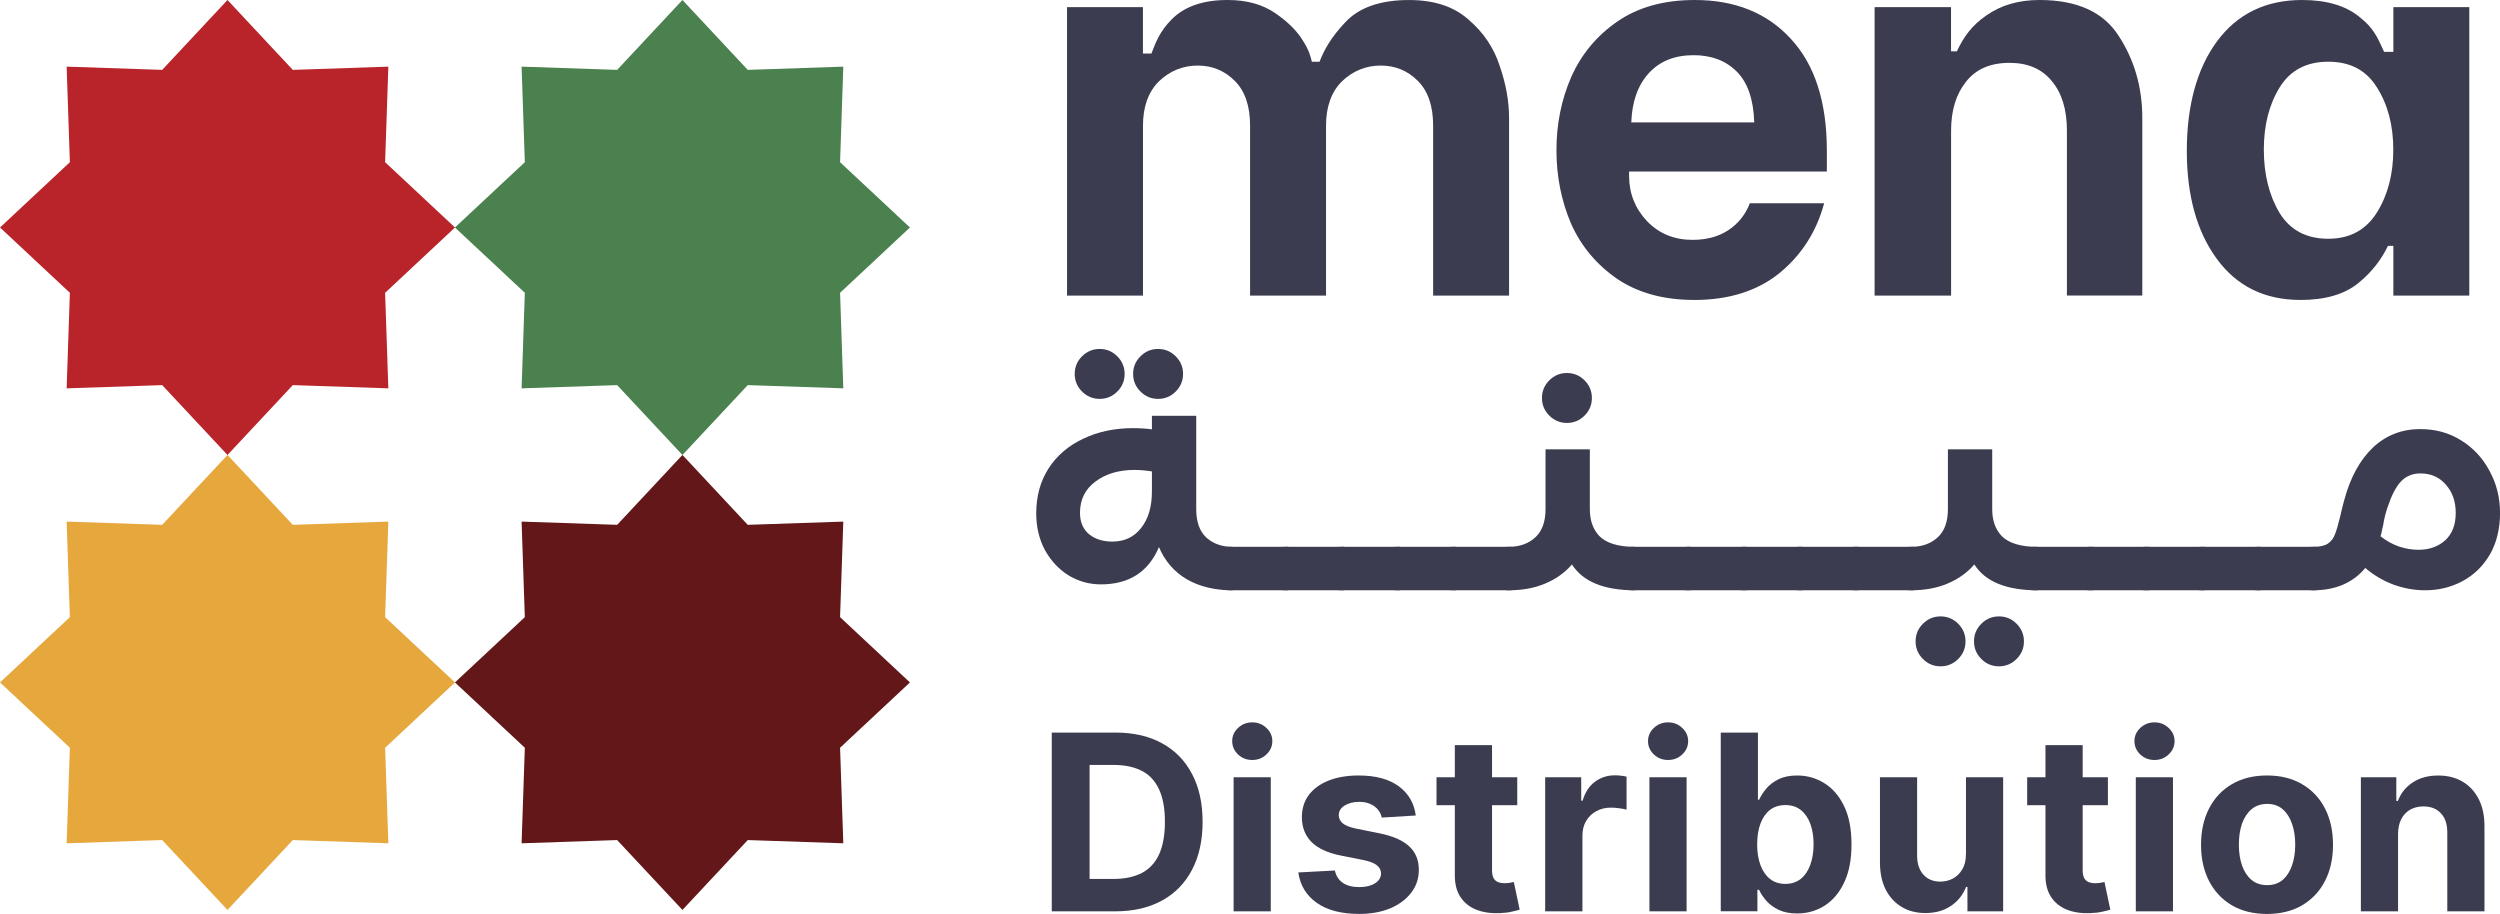 <svg viewBox="0 0 766.07 280.06" xmlns="http://www.w3.org/2000/svg" data-sanitized-data-name="Layer 2" data-name="Layer 2" id="Layer_2">
  <defs>
    <style>
      .cls-1 {
        fill: #b9242a;
      }

      .cls-1, .cls-2, .cls-3, .cls-4, .cls-5 {
        stroke-width: 0px;
      }

      .cls-2 {
        fill: #4b814f;
      }

      .cls-3 {
        fill: #631719;
      }

      .cls-4 {
        fill: #3b3c50;
      }

      .cls-5 {
        fill: #e6a73d;
      }
    </style>
  </defs>
  <g data-sanitized-data-name="Layer 1" data-name="Layer 1" id="Layer_1-2">
    <g>
      <g>
        <path d="M326.96,2.18h23.27v14.23h2.6c1.23-3.13,2.37-6.64,6.28-10.55,3.91-3.91,9.6-5.86,17.08-5.86,5.8,0,10.66,1.34,14.57,4.02,3.91,2.68,6.75,5.52,8.54,8.54,1.9,2.9,2.35,5.02,2.69,6.36h2.36c1.34-3.57,3.6-7.59,7.84-12.05,4.24-4.58,10.77-6.86,19.59-6.86,7.7,0,13.78,2.01,18.25,6.03,4.58,3.91,7.76,8.65,9.54,14.23,1.9,5.47,2.85,10.77,2.85,15.9v54.41h-23.27v-52.07c0-6.03-1.56-10.6-4.69-13.73-3.12-3.13-6.92-4.69-11.38-4.69s-8.54,1.62-11.89,4.86c-3.24,3.24-4.86,7.76-4.86,13.56v52.07h-23.27v-52.07c0-6.03-1.56-10.6-4.69-13.73-3.13-3.13-6.92-4.69-11.38-4.69s-8.54,1.62-11.89,4.86c-3.24,3.24-4.86,7.76-4.86,13.56v52.07h-23.27V2.18Z" class="cls-4"></path>
        <path d="M519.13,91.91c-9.26,0-17.08-2.12-23.44-6.36-6.36-4.35-11.11-9.99-14.23-16.91-3.01-7.03-4.52-14.57-4.52-22.6s1.51-15.51,4.52-22.43c3.13-7.03,7.87-12.72,14.23-17.08,6.36-4.35,14.23-6.53,23.6-6.53,12.39,0,22.21,3.96,29.46,11.89,7.37,7.92,11.05,19.36,11.05,34.32v6.36h-60.6v1.34c0,5.36,1.84,9.99,5.53,13.9,3.68,3.79,8.31,5.69,13.89,5.69,4.35,0,8.04-1,11.05-3.01,3.01-2.01,5.19-4.74,6.53-8.2h22.77c-2.34,8.71-6.92,15.85-13.73,21.43-6.81,5.47-15.51,8.2-26.12,8.2ZM537.55,37.5c-.22-7.03-2.01-12.22-5.36-15.57-3.35-3.35-7.76-5.02-13.23-5.02-5.8,0-10.38,1.84-13.73,5.52-3.35,3.68-5.13,8.71-5.36,15.07h37.67Z" class="cls-4"></path>
        <path d="M574.41,2.18h23.44v13.56h1.79c2.01-4.35,4.63-8.04,9.1-11.05,4.46-3.13,9.88-4.69,16.24-4.69,11.5,0,19.59,3.68,24.28,11.05,4.8,7.37,7.2,15.74,7.2,25.11v54.41h-23.1v-50.56c0-6.47-1.56-11.55-4.69-15.23-3.01-3.68-7.31-5.52-12.89-5.52-5.92,0-10.38,1.95-13.39,5.86-3.01,3.79-4.52,8.76-4.52,14.9v50.56h-23.44V2.18Z" class="cls-4"></path>
        <path d="M704.92,91.91c-10.94,0-19.48-4.19-25.61-12.56-6.14-8.37-9.21-19.42-9.21-33.15s3.07-25.11,9.21-33.48c6.25-8.48,14.96-12.72,26.12-12.72,7.48,0,13.34,1.73,17.58,5.19,4.24,3.35,5.41,5.98,7.55,10.71h2.83V2.18h23.27v88.4h-23.27v-15.23h-1.65c-2.01,4.13-4.82,7.92-9.06,11.38-4.24,3.46-10.16,5.19-17.74,5.19ZM713.45,73.16c6.58,0,11.55-2.68,14.9-8.04,3.35-5.36,5.02-11.77,5.02-19.25s-1.68-13.84-5.02-19.09c-3.24-5.25-8.2-7.87-14.9-7.87s-11.66,2.62-14.9,7.87c-3.24,5.25-4.85,11.61-4.85,19.09s1.62,14.06,4.85,19.42c3.24,5.25,8.2,7.87,14.9,7.87Z" class="cls-4"></path>
        <path d="M336.97,122.23c-2.1,0-3.9-.75-5.4-2.25-1.5-1.5-2.25-3.3-2.25-5.4s.75-3.9,2.25-5.4c1.5-1.5,3.3-2.25,5.4-2.25s3.9.75,5.4,2.25c1.5,1.5,2.25,3.3,2.25,5.4s-.75,3.9-2.25,5.4-3.3,2.25-5.4,2.25ZM354.87,122.23c-2.1,0-3.9-.75-5.4-2.25-1.5-1.5-2.25-3.3-2.25-5.4s.75-3.9,2.25-5.4c1.5-1.5,3.3-2.25,5.4-2.25s3.9.75,5.4,2.25c1.5,1.5,2.25,3.3,2.25,5.4s-.75,3.9-2.25,5.4c-1.5,1.5-3.3,2.25-5.4,2.25ZM366.56,156.05c0,3.84,1.02,6.72,3.06,8.64,2.1,1.92,4.8,2.88,8.1,2.88v13.31c-5.52,0-10.23-1.14-14.12-3.42-3.84-2.28-6.66-5.55-8.46-9.81-3.24,7.62-9.18,11.42-17.81,11.42-3.48,0-6.75-.9-9.81-2.7-3-1.86-5.43-4.44-7.29-7.74-1.8-3.36-2.7-7.14-2.7-11.34,0-5.22,1.26-9.81,3.78-13.76,2.58-3.96,6.12-6.99,10.62-9.09,4.5-2.16,9.57-3.24,15.2-3.24,2.16,0,4.11.12,5.85.36v-4.14h13.58v28.61ZM340.92,165.95c3.66,0,6.57-1.38,8.73-4.14,2.22-2.76,3.33-6.51,3.33-11.24v-6.12c-1.98-.3-3.75-.45-5.31-.45-4.86,0-8.88,1.2-12.05,3.6-3.12,2.34-4.68,5.52-4.68,9.54,0,2.82.93,5.01,2.79,6.57,1.86,1.5,4.26,2.25,7.2,2.25Z" class="cls-4"></path>
        <path d="M369.59,174.22c0-1.92.69-3.51,2.07-4.77,1.32-1.26,3.03-1.89,5.13-1.89h17.99v13.31h-17.99c-2.1,0-3.81-.63-5.13-1.89-1.38-1.26-2.07-2.85-2.07-4.77Z" class="cls-4"></path>
        <path d="M386.7,174.22c0-1.92.69-3.51,2.07-4.77,1.32-1.26,3.03-1.89,5.13-1.89h17.99v13.31h-17.99c-2.1,0-3.81-.63-5.13-1.89-1.38-1.26-2.07-2.85-2.07-4.77Z" class="cls-4"></path>
        <path d="M403.81,174.22c0-1.92.69-3.51,2.07-4.77,1.32-1.26,3.03-1.89,5.13-1.89h17.99v13.31h-17.99c-2.1,0-3.81-.63-5.13-1.89-1.38-1.26-2.07-2.85-2.07-4.77Z" class="cls-4"></path>
        <path d="M420.92,174.22c0-1.92.69-3.51,2.07-4.77,1.32-1.26,3.03-1.89,5.13-1.89h17.99v13.31h-17.99c-2.1,0-3.81-.63-5.13-1.89-1.38-1.26-2.07-2.85-2.07-4.77Z" class="cls-4"></path>
        <path d="M438.03,174.22c0-1.92.69-3.51,2.07-4.77,1.32-1.26,3.03-1.89,5.13-1.89h17.99v13.31h-17.99c-2.1,0-3.81-.63-5.13-1.89-1.38-1.26-2.07-2.85-2.07-4.77Z" class="cls-4"></path>
        <path d="M480.15,129.6c-2.1,0-3.9-.75-5.4-2.25-1.5-1.5-2.25-3.3-2.25-5.4s.75-3.9,2.25-5.4c1.5-1.5,3.3-2.25,5.4-2.25s3.9.75,5.4,2.25c1.5,1.5,2.25,3.3,2.25,5.4s-.75,3.9-2.25,5.4c-1.5,1.5-3.3,2.25-5.4,2.25ZM490.05,164.24c2.22,2.22,5.88,3.33,10.98,3.33v13.31c-9.53,0-15.98-2.64-19.34-7.92-2.16,2.52-4.89,4.47-8.19,5.85-3.24,1.38-6.96,2.07-11.16,2.07-2.04,0-3.75-.66-5.13-1.98-1.38-1.32-2.07-2.94-2.07-4.86s.66-3.48,1.98-4.68c1.32-1.2,3.06-1.8,5.22-1.8,3.3,0,6-.96,8.1-2.88,2.1-1.92,3.15-4.8,3.15-8.64v-18.35h13.58v18.35c0,3.42.96,6.15,2.88,8.19Z" class="cls-4"></path>
        <path d="M492.9,174.22c0-1.92.69-3.51,2.07-4.77,1.32-1.26,3.03-1.89,5.13-1.89h17.99v13.31h-17.99c-2.1,0-3.81-.63-5.13-1.89-1.38-1.26-2.07-2.85-2.07-4.77Z" class="cls-4"></path>
        <path d="M510.01,174.22c0-1.92.69-3.51,2.07-4.77,1.32-1.26,3.03-1.89,5.13-1.89h17.99v13.31h-17.99c-2.1,0-3.81-.63-5.13-1.89-1.38-1.26-2.07-2.85-2.07-4.77Z" class="cls-4"></path>
        <path d="M527.12,174.22c0-1.92.69-3.51,2.07-4.77,1.32-1.26,3.03-1.89,5.13-1.89h17.99v13.31h-17.99c-2.1,0-3.81-.63-5.13-1.89-1.38-1.26-2.07-2.85-2.07-4.77Z" class="cls-4"></path>
        <path d="M544.23,174.22c0-1.92.69-3.51,2.07-4.77,1.32-1.26,3.03-1.89,5.13-1.89h17.99v13.31h-17.99c-2.1,0-3.81-.63-5.13-1.89-1.38-1.26-2.07-2.85-2.07-4.77Z" class="cls-4"></path>
        <path d="M561.34,174.22c0-1.92.69-3.51,2.07-4.77,1.32-1.26,3.03-1.89,5.13-1.89h17.99v13.31h-17.99c-2.1,0-3.81-.63-5.13-1.89-1.38-1.26-2.07-2.85-2.07-4.77Z" class="cls-4"></path>
        <path d="M613.35,164.24c2.22,2.22,5.88,3.33,10.98,3.33v13.31c-9.54,0-15.98-2.64-19.34-7.92-2.16,2.52-4.89,4.47-8.19,5.85-3.24,1.38-6.96,2.07-11.16,2.07-2.04,0-3.75-.66-5.13-1.98-1.38-1.32-2.07-2.94-2.07-4.86s.66-3.48,1.98-4.68c1.32-1.2,3.06-1.8,5.22-1.8,3.3,0,6-.96,8.1-2.88,2.1-1.92,3.15-4.8,3.15-8.64v-18.35h13.58v18.35c0,3.42.96,6.15,2.88,8.19ZM594.64,204.18c-2.1,0-3.9-.75-5.4-2.25-1.5-1.5-2.25-3.3-2.25-5.4s.75-3.9,2.25-5.4c1.5-1.5,3.3-2.25,5.4-2.25s3.9.75,5.4,2.25c1.5,1.5,2.25,3.3,2.25,5.4s-.75,3.9-2.25,5.4c-1.5,1.5-3.3,2.25-5.4,2.25ZM612.54,204.18c-2.1,0-3.9-.75-5.4-2.25-1.5-1.5-2.25-3.3-2.25-5.4s.75-3.9,2.25-5.4c1.5-1.5,3.3-2.25,5.4-2.25s3.9.75,5.4,2.25c1.5,1.5,2.25,3.3,2.25,5.4s-.75,3.9-2.25,5.4c-1.5,1.5-3.3,2.25-5.4,2.25Z" class="cls-4"></path>
        <path d="M616.2,174.22c0-1.92.69-3.51,2.07-4.77,1.32-1.26,3.03-1.89,5.13-1.89h17.99v13.31h-17.99c-2.1,0-3.81-.63-5.13-1.89-1.38-1.26-2.07-2.85-2.07-4.77Z" class="cls-4"></path>
        <path d="M633.31,174.22c0-1.92.69-3.51,2.07-4.77,1.32-1.26,3.03-1.89,5.13-1.89h17.99v13.31h-17.99c-2.1,0-3.81-.63-5.13-1.89-1.38-1.26-2.07-2.85-2.07-4.77Z" class="cls-4"></path>
        <path d="M650.42,174.22c0-1.92.69-3.51,2.07-4.77,1.32-1.26,3.03-1.89,5.13-1.89h17.99v13.31h-17.99c-2.1,0-3.81-.63-5.13-1.89-1.38-1.26-2.07-2.85-2.07-4.77Z" class="cls-4"></path>
        <path d="M667.53,174.22c0-1.92.69-3.51,2.07-4.77,1.32-1.26,3.03-1.89,5.13-1.89h17.99v13.31h-17.99c-2.1,0-3.81-.63-5.13-1.89-1.38-1.26-2.07-2.85-2.07-4.77Z" class="cls-4"></path>
        <path d="M684.64,174.22c0-1.92.69-3.51,2.07-4.77,1.32-1.26,3.03-1.89,5.13-1.89h17.99v13.31h-17.99c-2.1,0-3.81-.63-5.13-1.89-1.38-1.26-2.07-2.85-2.07-4.77Z" class="cls-4"></path>
        <path d="M741.7,131.49c4.62,0,8.76,1.14,12.41,3.42,3.72,2.28,6.63,5.4,8.73,9.36,2.16,3.9,3.24,8.22,3.24,12.95s-1.05,9.18-3.15,12.77c-2.1,3.54-4.89,6.24-8.37,8.1-3.48,1.86-7.29,2.79-11.43,2.79-3.24,0-6.45-.57-9.62-1.71-3.12-1.14-6.03-2.85-8.73-5.13-1.8,2.22-4.08,3.93-6.84,5.13-2.7,1.14-5.7,1.71-9,1.71-2.04,0-3.75-.66-5.13-1.98-1.38-1.32-2.07-2.94-2.07-4.86s.66-3.48,1.98-4.68c1.32-1.2,3.06-1.8,5.22-1.8,1.92,0,3.39-.33,4.41-.99,1.02-.72,1.74-1.68,2.16-2.88.48-1.2,1.02-3.06,1.62-5.58.6-2.58,1.02-4.26,1.26-5.04,1.86-6.84,4.77-12.14,8.73-15.92,4.02-3.78,8.88-5.67,14.57-5.67ZM741.07,168.47c3.3,0,6.03-.96,8.19-2.88,2.16-1.98,3.24-4.77,3.24-8.37s-.99-6.36-2.97-8.64c-1.98-2.34-4.59-3.51-7.83-3.51-2.46,0-4.47.84-6.03,2.52-1.5,1.62-2.85,4.23-4.05,7.83-.6,1.74-1.05,3.57-1.35,5.49-.12.42-.24.93-.36,1.53-.06.54-.21,1.17-.45,1.89,1.74,1.38,3.63,2.43,5.67,3.15,2.04.66,4.02.99,5.94.99Z" class="cls-4"></path>
        <path d="M341.71,279.25h-19.42v-54.77h19.58c5.51,0,10.25,1.1,14.23,3.29,3.98,2.18,7.03,5.31,9.17,9.39,2.16,4.08,3.24,8.97,3.24,14.66s-1.08,10.61-3.24,14.71c-2.14,4.1-5.22,7.25-9.23,9.44-3.99,2.19-8.77,3.29-14.34,3.29ZM333.88,269.33h7.35c3.42,0,6.3-.61,8.64-1.82,2.35-1.23,4.12-3.13,5.3-5.7,1.19-2.59,1.79-5.92,1.79-10s-.6-7.36-1.79-9.92c-1.18-2.57-2.93-4.46-5.27-5.67-2.34-1.21-5.22-1.82-8.64-1.82h-7.38v34.93Z" class="cls-4"></path>
        <path d="M378.01,279.25v-41.08h11.39v41.08h-11.39ZM383.73,232.88c-1.69,0-3.15-.56-4.36-1.69-1.19-1.14-1.79-2.51-1.79-4.09s.6-2.92,1.79-4.04c1.21-1.14,2.67-1.71,4.36-1.71s3.14.57,4.33,1.71c1.21,1.12,1.82,2.47,1.82,4.04s-.61,2.95-1.82,4.09c-1.19,1.12-2.64,1.69-4.33,1.69Z" class="cls-4"></path>
        <path d="M433.84,249.89l-10.43.64c-.18-.89-.56-1.69-1.15-2.41-.59-.73-1.36-1.31-2.33-1.74-.95-.44-2.08-.67-3.4-.67-1.77,0-3.25.37-4.47,1.12-1.21.73-1.82,1.71-1.82,2.94,0,.98.39,1.81,1.18,2.49.78.68,2.13,1.22,4.04,1.63l7.44,1.5c3.99.82,6.97,2.14,8.93,3.96,1.96,1.82,2.94,4.21,2.94,7.17,0,2.69-.79,5.06-2.38,7.09-1.57,2.03-3.73,3.62-6.47,4.76-2.73,1.12-5.87,1.68-9.44,1.68-5.44,0-9.77-1.13-13-3.4-3.21-2.28-5.09-5.39-5.64-9.31l11.21-.59c.34,1.66,1.16,2.92,2.46,3.8,1.3.86,2.97,1.28,5,1.28s3.6-.38,4.81-1.15c1.23-.78,1.85-1.79,1.87-3.02-.02-1.03-.45-1.88-1.31-2.54-.86-.68-2.18-1.19-3.96-1.55l-7.11-1.42c-4.01-.8-7-2.19-8.96-4.17-1.94-1.98-2.92-4.5-2.92-7.57,0-2.64.71-4.91,2.14-6.82,1.44-1.91,3.47-3.38,6.07-4.41,2.62-1.04,5.69-1.55,9.2-1.55,5.19,0,9.27,1.1,12.25,3.29,3,2.19,4.74,5.18,5.24,8.96Z" class="cls-4"></path>
        <path d="M464.93,238.17v8.56h-24.74v-8.56h24.74ZM445.81,228.33h11.39v38.3c0,1.05.16,1.87.48,2.46.32.57.77.97,1.34,1.2.59.23,1.27.35,2.03.35.53,0,1.07-.04,1.6-.13.54-.11.95-.19,1.23-.24l1.79,8.48c-.57.18-1.37.38-2.41.61-1.03.25-2.29.4-3.77.45-2.75.11-5.15-.26-7.22-1.1-2.05-.84-3.65-2.14-4.79-3.9-1.14-1.76-1.7-3.99-1.68-6.69v-39.8Z" class="cls-4"></path>
        <path d="M473.48,279.25v-41.08h11.05v7.17h.43c.75-2.55,2.01-4.48,3.77-5.78,1.77-1.32,3.8-1.98,6.1-1.98.57,0,1.19.04,1.85.11.66.07,1.24.17,1.74.3v10.11c-.54-.16-1.28-.3-2.22-.43-.94-.13-1.81-.19-2.59-.19-1.68,0-3.17.37-4.49,1.1-1.3.71-2.34,1.71-3.1,3-.75,1.28-1.12,2.76-1.12,4.44v23.24h-11.39Z" class="cls-4"></path>
        <path d="M505.43,279.25v-41.08h11.39v41.08h-11.39ZM511.15,232.88c-1.69,0-3.15-.56-4.36-1.69-1.19-1.14-1.79-2.51-1.79-4.09s.6-2.92,1.79-4.04c1.21-1.14,2.67-1.71,4.36-1.71s3.14.57,4.33,1.71c1.21,1.12,1.82,2.47,1.82,4.04s-.61,2.95-1.82,4.09c-1.19,1.12-2.64,1.69-4.33,1.69Z" class="cls-4"></path>
        <path d="M527.29,279.25v-54.77h11.39v20.59h.35c.5-1.11,1.22-2.23,2.17-3.37.96-1.16,2.21-2.12,3.74-2.89,1.55-.78,3.48-1.18,5.78-1.18,3,0,5.76.78,8.29,2.35,2.53,1.55,4.56,3.9,6.07,7.03,1.52,3.12,2.27,7.03,2.27,11.74s-.74,8.45-2.22,11.61c-1.46,3.14-3.46,5.52-5.99,7.14-2.51,1.6-5.33,2.41-8.45,2.41-2.21,0-4.09-.37-5.64-1.1-1.53-.73-2.79-1.65-3.77-2.75-.98-1.12-1.73-2.26-2.25-3.4h-.51v6.58h-11.23ZM538.44,258.71c0,2.44.34,4.57,1.02,6.39.68,1.82,1.66,3.24,2.94,4.25,1.28,1,2.84,1.5,4.68,1.5s3.42-.51,4.71-1.52c1.28-1.03,2.26-2.46,2.92-4.28.68-1.84,1.02-3.95,1.02-6.34s-.33-4.46-.99-6.26c-.66-1.8-1.63-3.21-2.91-4.23-1.28-1.02-2.86-1.52-4.73-1.52s-3.42.49-4.71,1.47c-1.27.98-2.24,2.37-2.92,4.17-.68,1.8-1.02,3.92-1.02,6.36Z" class="cls-4"></path>
        <path d="M602.43,261.76v-23.59h11.39v41.08h-10.94v-7.46h-.43c-.93,2.41-2.47,4.34-4.63,5.8-2.14,1.46-4.75,2.19-7.84,2.19-2.74,0-5.16-.62-7.25-1.87-2.09-1.25-3.72-3.02-4.9-5.32-1.16-2.3-1.75-5.06-1.76-8.26v-26.16h11.39v24.12c.02,2.43.67,4.34,1.95,5.75,1.28,1.41,3.01,2.11,5.16,2.11,1.37,0,2.66-.31,3.85-.94,1.19-.64,2.16-1.59,2.89-2.84.75-1.25,1.11-2.79,1.1-4.63Z" class="cls-4"></path>
        <path d="M645.92,238.17v8.56h-24.74v-8.56h24.74ZM626.8,228.33h11.39v38.3c0,1.05.16,1.87.48,2.46.32.57.77.97,1.34,1.2.59.23,1.27.35,2.03.35.54,0,1.07-.04,1.6-.13.54-.11.94-.19,1.23-.24l1.79,8.48c-.57.18-1.37.38-2.41.61-1.03.25-2.29.4-3.77.45-2.74.11-5.15-.26-7.22-1.1-2.05-.84-3.65-2.14-4.79-3.9-1.14-1.76-1.7-3.99-1.68-6.69v-39.8Z" class="cls-4"></path>
        <path d="M654.47,279.25v-41.08h11.39v41.08h-11.39ZM660.2,232.88c-1.69,0-3.15-.56-4.36-1.69-1.19-1.14-1.79-2.51-1.79-4.09s.6-2.92,1.79-4.04c1.21-1.14,2.67-1.71,4.36-1.71s3.14.57,4.33,1.71c1.21,1.12,1.82,2.47,1.82,4.04s-.61,2.95-1.82,4.09c-1.19,1.12-2.64,1.69-4.33,1.69Z" class="cls-4"></path>
        <path d="M694.68,280.06c-4.15,0-7.75-.88-10.78-2.65-3.01-1.78-5.34-4.26-6.98-7.44-1.64-3.19-2.46-6.89-2.46-11.1s.82-7.95,2.46-11.13c1.64-3.19,3.97-5.67,6.98-7.44,3.03-1.78,6.62-2.67,10.78-2.67s7.74.89,10.75,2.67c3.03,1.77,5.37,4.24,7.01,7.44,1.64,3.17,2.46,6.88,2.46,11.13s-.82,7.91-2.46,11.1c-1.64,3.17-3.98,5.65-7.01,7.44-3.01,1.76-6.6,2.65-10.75,2.65ZM694.74,271.23c1.89,0,3.47-.54,4.73-1.6,1.27-1.09,2.22-2.57,2.86-4.44.66-1.87.99-4,.99-6.39s-.33-4.52-.99-6.39c-.64-1.87-1.6-3.35-2.86-4.44-1.27-1.09-2.84-1.63-4.73-1.63s-3.51.54-4.81,1.63c-1.28,1.09-2.26,2.57-2.92,4.44-.64,1.87-.96,4-.96,6.39s.32,4.52.96,6.39c.66,1.87,1.63,3.35,2.92,4.44,1.3,1.07,2.91,1.6,4.81,1.6Z" class="cls-4"></path>
        <path d="M734.83,255.5v23.75h-11.39v-41.08h10.86v7.25h.48c.91-2.39,2.43-4.28,4.57-5.67,2.14-1.41,4.73-2.11,7.78-2.11,2.85,0,5.34.62,7.46,1.87,2.12,1.25,3.77,3.03,4.95,5.35,1.18,2.3,1.77,5.05,1.77,8.24v26.16h-11.39v-24.13c.02-2.51-.62-4.47-1.93-5.88-1.3-1.43-3.09-2.14-5.38-2.14-1.53,0-2.89.33-4.06.99-1.16.66-2.07,1.62-2.73,2.89-.64,1.25-.97,2.75-.99,4.52Z" class="cls-4"></path>
      </g>
      <g>
        <path d="M69.71,0l20.01,21.41,29.28-.99-.99,29.28,21.41,20.01-21.41,20.01.99,29.28-29.28-.99-20.01,21.41-20.01-21.41-29.28.99.99-29.28L0,69.71l21.41-20.01-.99-29.28,29.28.99L69.71,0Z" class="cls-1"></path>
        <path d="M69.71,139.41l20.01,21.41,29.28-.99-.99,29.28,21.41,20.01-21.41,20.01.99,29.28-29.28-.99-20.01,21.41-20.01-21.41-29.28.99.99-29.28L0,209.12l21.41-20.01-.99-29.28,29.28.99,20.01-21.41Z" class="cls-5"></path>
        <path d="M209.12,0l20.01,21.41,29.28-.99-.99,29.28,21.41,20.01-21.41,20.01.99,29.28-29.28-.99-20.01,21.41-20.01-21.41-29.28.99.99-29.28-21.41-20.01,21.41-20.01-.99-29.28,29.28.99L209.12,0Z" class="cls-2"></path>
        <path d="M209.12,139.41l20.01,21.41,29.28-.99-.99,29.28,21.41,20.01-21.41,20.01.99,29.28-29.28-.99-20.01,21.41-20.01-21.41-29.28.99.99-29.28-21.41-20.01,21.41-20.01-.99-29.28,29.28.99,20.01-21.41Z" class="cls-3"></path>
      </g>
    </g>
  </g>
</svg>